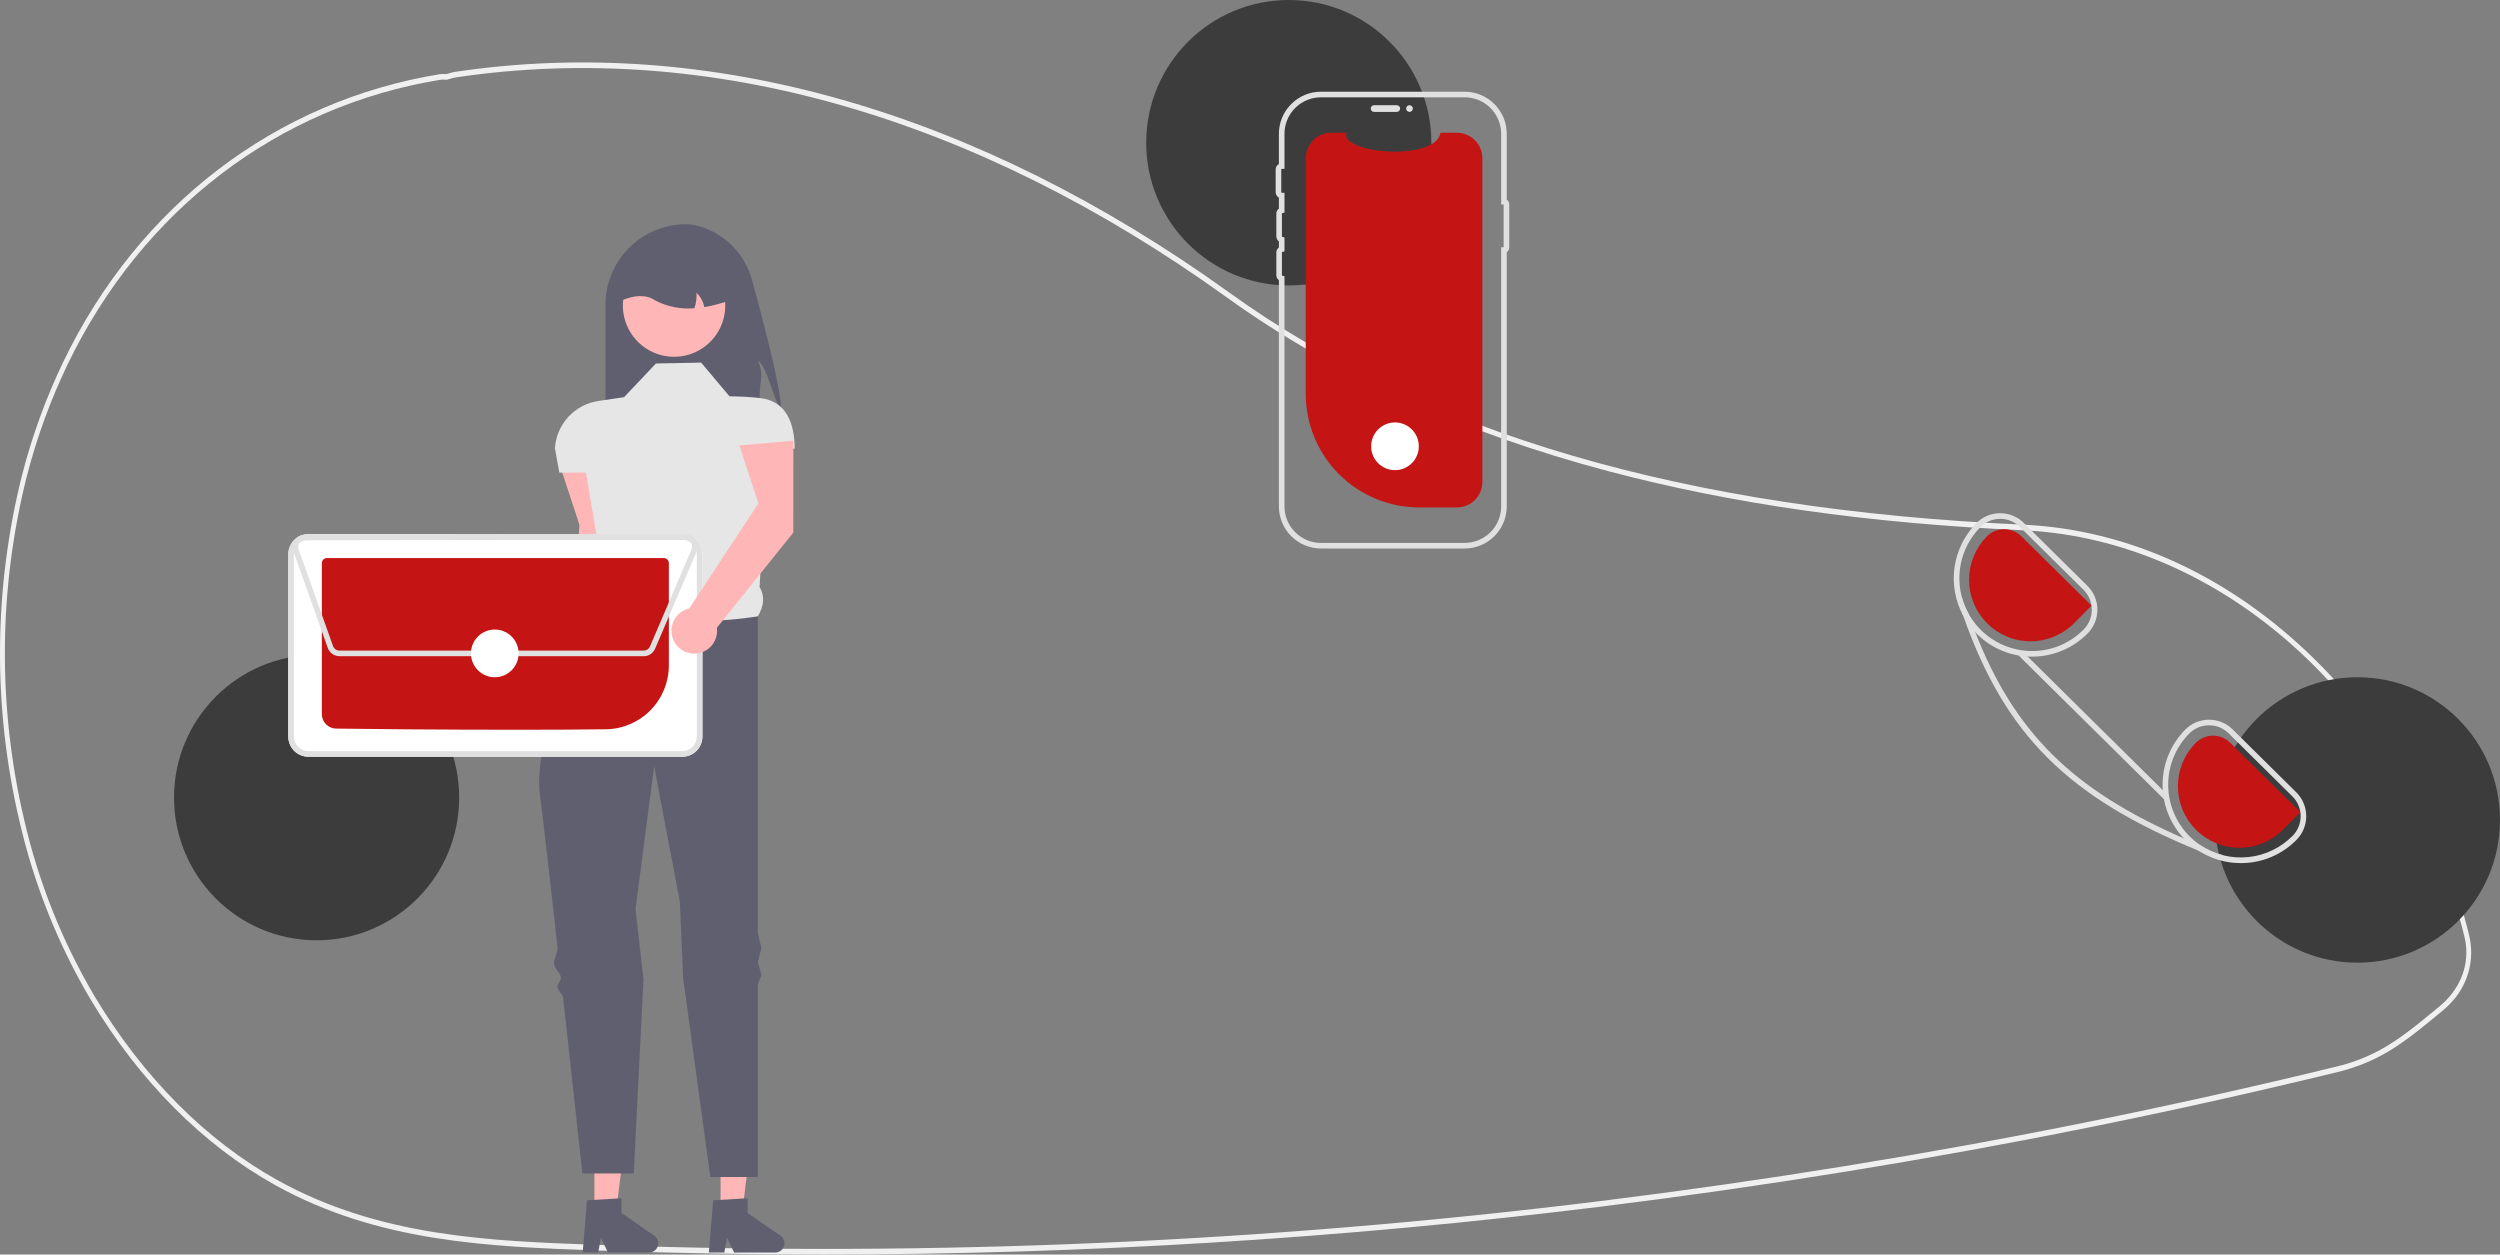 <svg width="277" height="139" viewBox="0 0 277 139" fill="none" xmlns="http://www.w3.org/2000/svg">
<rect x="0" y="0" width="277" height="139" fill="#808080" stroke="none"/>
<g clip-path="url(#clip0_49_182)">
<path d="M91.222 139C82.863 139 74.518 138.85 66.184 138.551C54.277 138.122 41.965 137.68 30.52 131.326C22.515 126.882 15.424 119.752 10.016 110.705C6.401 104.574 3.751 97.922 2.158 90.983C-0.814 78.35 -0.713 65.188 2.453 52.603C3.562 48.288 5.092 44.092 7.019 40.076C15.365 22.776 30.587 11.163 48.782 8.214C48.933 8.195 49.085 8.192 49.236 8.205C49.317 8.209 49.399 8.214 49.482 8.21L49.589 8.176C49.864 8.081 50.146 8.008 50.432 7.96C78.494 3.778 108.16 12.239 136.22 32.429C157.916 48.041 186.669 56.448 224.123 58.13L224.655 58.158C235.081 58.758 245.167 63.061 253.822 70.602C262.365 78.046 268.779 87.977 272.371 99.323C272.813 100.706 273.218 102.146 273.574 103.602C273.907 104.955 273.883 106.371 273.506 107.713C273.13 109.055 272.412 110.276 271.424 111.258V111.26L271.331 111.356C271.107 111.58 270.87 111.794 270.629 111.994L270.345 112.228C267.951 114.202 266.061 115.761 263.798 116.972C262.289 117.774 260.684 118.38 259.022 118.777C249.895 121.004 240.626 123.069 231.474 124.915C213.698 128.503 195.455 131.463 177.249 133.711C148.709 137.234 119.979 139 91.222 139ZM49.023 8.817C48.967 8.817 48.911 8.821 48.856 8.829C30.83 11.749 15.752 23.248 7.489 40.377C5.581 44.354 4.067 48.508 2.968 52.78C-0.168 65.254 -0.268 78.299 2.677 90.82C4.255 97.692 6.879 104.28 10.459 110.353C15.814 119.311 22.832 126.37 30.754 130.767C42.095 137.064 54.35 137.505 66.201 137.93C103.268 139.256 140.381 137.639 177.192 133.095C195.385 130.847 213.617 127.89 231.381 124.304C240.527 122.46 249.79 120.396 258.911 118.17C260.533 117.784 262.099 117.192 263.572 116.409C265.789 115.223 267.661 113.678 270.032 111.724L270.316 111.49C270.523 111.318 270.727 111.134 270.922 110.944L270.978 110.885C272.926 108.919 273.684 106.326 273.057 103.77V103.77C272.704 102.329 272.303 100.905 271.866 99.536C264.528 76.359 245.545 59.98 224.629 58.778L224.1 58.75C206.992 57.981 192.021 55.853 178.333 52.241C161.994 47.931 147.729 41.442 135.935 32.955C107.982 12.843 78.44 4.413 50.501 8.575C50.24 8.62 49.983 8.686 49.733 8.774L49.54 8.828C49.43 8.833 49.32 8.832 49.211 8.824C49.146 8.821 49.084 8.817 49.023 8.817H49.023Z" fill="#F0F0F0"/>
<path d="M86.523 45.288C85.75 44.545 84.958 40.401 83.97 39.98C84.709 41.614 84.173 42.046 84.169 43.839C84.178 44.857 84.059 45.872 83.815 46.861H67.081V33.787C67.081 32.613 67.312 31.45 67.761 30.364C68.21 29.279 68.868 28.293 69.698 27.462C70.528 26.632 71.513 25.973 72.597 25.523C73.681 25.074 74.843 24.843 76.017 24.843C76.465 24.851 76.909 24.916 77.341 25.037C78.779 25.425 80.09 26.186 81.142 27.242C82.195 28.298 82.951 29.612 83.335 31.053C84.611 35.721 86.64 43.491 86.523 45.288Z" fill="#605F70"/>
<path d="M68.063 61.37L68.071 51.181L62.087 51.716L64.199 58.143L63.211 74.296C62.731 74.404 62.294 74.649 61.951 75.001C61.608 75.354 61.376 75.798 61.281 76.281C61.186 76.763 61.234 77.263 61.418 77.719C61.602 78.175 61.915 78.567 62.318 78.848C62.721 79.129 63.197 79.287 63.688 79.302C64.179 79.317 64.664 79.188 65.084 78.932C65.503 78.676 65.839 78.303 66.05 77.859C66.262 77.416 66.339 76.92 66.274 76.432L68.063 61.37Z" fill="#FFB6B6"/>
<path d="M79.839 134.187L82.256 134.187L83.406 124.853H79.838L79.839 134.187Z" fill="#FFB6B6"/>
<path d="M79.02 132.993L82.841 132.765V134.404L86.475 136.916C86.654 137.04 86.789 137.218 86.86 137.424C86.931 137.631 86.935 137.854 86.87 138.063C86.805 138.271 86.675 138.453 86.5 138.583C86.324 138.712 86.112 138.782 85.893 138.782H81.344L80.56 137.161L80.253 138.782H78.538L79.02 132.993Z" fill="#605F70"/>
<path d="M65.861 134.187L68.278 134.187L69.428 124.853H65.86L65.861 134.187Z" fill="#FFB6B6"/>
<path d="M65.042 132.993L68.864 132.765V134.404L72.497 136.916C72.676 137.04 72.811 137.218 72.882 137.424C72.954 137.631 72.957 137.854 72.892 138.063C72.827 138.271 72.697 138.453 72.522 138.583C72.346 138.712 72.134 138.782 71.915 138.782H67.366L66.582 137.161L66.275 138.782H64.56L65.042 132.993Z" fill="#605F70"/>
<path d="M77.686 40.176L72.678 40.275L69.143 44.01L66.309 44.426C65.027 44.614 63.848 45.237 62.97 46.191C62.092 47.145 61.567 48.371 61.484 49.666L61.975 52.365H64.921L66.625 62.381C65.962 64.072 65.917 65.406 67.277 65.93L71.5 73.892L83.97 68.289C84.603 67.201 84.805 66.107 84.159 65.044L85.05 49.711H88.048C88.048 46.843 87.079 44.426 84.232 44.107C83.101 43.984 81.965 43.919 80.828 43.912L77.686 40.176Z" fill="#E6E6E6"/>
<path d="M83.97 68.289C83.97 68.289 71.794 70.451 67.277 65.93C67.277 65.93 66.819 66.709 66.128 68.001C65.929 68.373 65.545 68.625 65.313 69.075C65.103 69.484 64.561 69.987 64.331 70.451C64.147 70.825 64.443 71.313 64.251 71.716C61.938 76.573 59.235 83.424 59.814 87.948C60.188 90.865 60.96 97.654 61.773 104.945C61.836 105.514 61.322 106.246 61.386 106.82C61.446 107.362 62.084 107.746 62.144 108.288C62.184 108.649 61.738 109.016 61.778 109.376C61.822 109.771 62.351 110.158 62.395 110.551C63.508 120.619 64.528 130.018 64.528 130.018H70.223L71.298 108.551L70.419 100.726L72.482 84.901L75.329 99.94L75.695 108.404L78.705 130.411H83.97V109.107L84.363 108L83.97 106.58L84.363 105.051L83.97 103.385V68.289Z" fill="#605F70"/>
<path d="M79.223 37.269C78.447 38.301 77.344 39.037 76.094 39.357C74.844 39.677 73.523 39.561 72.348 39.029C71.173 38.497 70.214 37.58 69.629 36.429C69.044 35.278 68.868 33.962 69.129 32.698C69.391 31.434 70.076 30.297 71.069 29.474C72.063 28.651 73.307 28.191 74.597 28.17C75.887 28.149 77.145 28.569 78.165 29.36C79.184 30.151 79.904 31.266 80.207 32.521C80.223 32.589 80.237 32.657 80.25 32.727C80.41 33.514 80.4 34.325 80.224 35.108C80.046 35.892 79.706 36.628 79.223 37.269Z" fill="#FFB6B6"/>
<path d="M78.039 34.027C77.919 33.422 77.614 32.869 77.167 32.444C77.212 33.024 77.131 33.607 76.932 34.153C75.439 34.285 73.939 33.988 72.609 33.296C71.608 32.616 70.333 32.675 68.848 33.296C68.848 32.573 68.99 31.857 69.267 31.189C69.543 30.521 69.948 29.915 70.459 29.403C70.969 28.892 71.576 28.487 72.243 28.21C72.91 27.933 73.625 27.791 74.347 27.791H75.329C76.787 27.791 78.186 28.372 79.217 29.404C80.248 30.436 80.828 31.836 80.828 33.296C79.922 33.621 78.989 33.866 78.039 34.027Z" fill="#605F70"/>
<path d="M35.08 104.184C43.804 104.184 50.877 97.104 50.877 88.371C50.877 79.637 43.804 72.557 35.08 72.557C26.355 72.557 19.282 79.637 19.282 88.371C19.282 97.104 26.355 104.184 35.08 104.184Z" fill="#3C3C3C"/>
<path d="M261.202 106.665C269.927 106.665 277 99.585 277 90.851C277 82.118 269.927 75.038 261.202 75.038C252.478 75.038 245.405 82.118 245.405 90.851C245.405 99.585 252.478 106.665 261.202 106.665Z" fill="#3C3C3C"/>
<path d="M142.798 31.627C151.522 31.627 158.595 24.547 158.595 15.814C158.595 7.08 151.522 0 142.798 0C134.073 0 127 7.08 127 15.814C127 24.547 134.073 31.627 142.798 31.627Z" fill="#3C3C3C"/>
<path d="M164.248 17.538V53.397C164.249 54.142 163.955 54.856 163.432 55.386C162.908 55.915 162.197 56.217 161.453 56.224C161.443 56.225 161.433 56.226 161.422 56.226H157.253C153.917 56.226 150.718 54.899 148.359 52.538C146 50.177 144.675 46.974 144.675 43.635V17.538C144.675 16.788 144.973 16.068 145.503 15.538C146.033 15.007 146.751 14.709 147.501 14.709H149.19C148.408 16.995 159.03 17.957 159.613 14.709H161.422C162.172 14.709 162.891 15.007 163.421 15.538C163.951 16.068 164.248 16.788 164.248 17.538Z" fill="#C51414"/>
<path d="M151.876 12.028C151.876 11.93 151.915 11.835 151.984 11.766C152.054 11.696 152.148 11.657 152.246 11.657H154.765C154.863 11.658 154.957 11.697 155.026 11.766C155.095 11.836 155.134 11.93 155.134 12.028C155.134 12.126 155.095 12.22 155.026 12.29C154.957 12.359 154.863 12.398 154.765 12.399H152.246C152.148 12.399 152.054 12.36 151.984 12.29C151.915 12.22 151.876 12.126 151.876 12.028Z" fill="#E0E0E0"/>
<path d="M162.288 60.774H146.361C145.126 60.773 143.941 60.281 143.067 59.406C142.193 58.532 141.702 57.346 141.7 56.109V31.042C141.613 30.98 141.542 30.897 141.493 30.801C141.444 30.705 141.418 30.599 141.418 30.491V27.97C141.418 27.862 141.444 27.756 141.493 27.66C141.542 27.564 141.613 27.481 141.7 27.418V26.742C141.613 26.679 141.542 26.596 141.493 26.5C141.444 26.404 141.418 26.298 141.418 26.19V23.669C141.418 23.561 141.444 23.455 141.493 23.359C141.542 23.263 141.613 23.181 141.7 23.118V21.895C141.592 21.837 141.502 21.75 141.44 21.645C141.377 21.54 141.344 21.419 141.344 21.297V18.776C141.344 18.653 141.377 18.532 141.439 18.427C141.502 18.322 141.592 18.235 141.7 18.177V14.826C141.702 13.589 142.193 12.403 143.067 11.529C143.941 10.654 145.126 10.162 146.361 10.161H162.288C163.523 10.162 164.708 10.654 165.582 11.529C166.455 12.403 166.947 13.589 166.948 14.826V22.13C167.032 22.183 167.101 22.256 167.149 22.343C167.197 22.429 167.223 22.527 167.223 22.626V27.433C167.223 27.532 167.197 27.63 167.149 27.716C167.101 27.803 167.032 27.876 166.948 27.929V56.109C166.947 57.346 166.455 58.532 165.582 59.406C164.708 60.281 163.523 60.773 162.288 60.774ZM146.361 10.781C145.29 10.782 144.263 11.209 143.505 11.967C142.747 12.726 142.321 13.754 142.32 14.826V18.704L142.022 18.716C142.006 18.717 141.992 18.723 141.981 18.734C141.97 18.745 141.964 18.76 141.964 18.776V21.297C141.964 21.312 141.97 21.327 141.981 21.338C141.992 21.349 142.007 21.355 142.022 21.356L142.32 21.367V23.553L142.084 23.611C142.071 23.614 142.06 23.622 142.051 23.632C142.043 23.643 142.038 23.656 142.038 23.669V26.19C142.038 26.204 142.043 26.217 142.051 26.227C142.06 26.238 142.071 26.245 142.084 26.248L142.32 26.306V27.854L142.084 27.912C142.071 27.915 142.06 27.922 142.051 27.933C142.043 27.943 142.038 27.956 142.038 27.97V30.491C142.038 30.504 142.043 30.517 142.051 30.528C142.06 30.538 142.071 30.546 142.084 30.549L142.32 30.607V56.109C142.321 57.181 142.747 58.21 143.505 58.968C144.263 59.726 145.29 60.153 146.361 60.154H162.288C163.359 60.153 164.386 59.726 165.144 58.968C165.901 58.21 166.327 57.181 166.329 56.109V27.398H166.603V22.661H166.329V14.826C166.327 13.754 165.901 12.726 165.144 11.967C164.386 11.209 163.359 10.782 162.288 10.781L146.361 10.781Z" fill="#E0E0E0"/>
<path d="M156.172 12.399C156.377 12.399 156.542 12.233 156.542 12.028C156.542 11.823 156.377 11.657 156.172 11.657C155.967 11.657 155.802 11.823 155.802 12.028C155.802 12.233 155.967 12.399 156.172 12.399Z" fill="#E0E0E0"/>
<path d="M75.606 83.844H34.164C33.575 83.843 33.012 83.608 32.595 83.192C32.179 82.775 31.945 82.211 31.943 81.622V61.408C31.945 60.819 32.179 60.255 32.595 59.838C33.011 59.421 33.575 59.187 34.164 59.185H75.605C76.194 59.187 76.758 59.421 77.174 59.838C77.59 60.254 77.825 60.819 77.826 61.408V81.621C77.825 82.21 77.59 82.775 77.174 83.192C76.758 83.608 76.194 83.843 75.606 83.844Z" fill="white"/>
<path d="M75.606 83.844H34.164C33.575 83.843 33.012 83.608 32.595 83.192C32.179 82.775 31.945 82.211 31.943 81.622V61.408C31.945 60.819 32.179 60.255 32.595 59.838C33.011 59.421 33.575 59.187 34.164 59.185H75.605C76.194 59.187 76.758 59.421 77.174 59.838C77.59 60.254 77.825 60.819 77.826 61.408V81.621C77.825 82.21 77.59 82.775 77.174 83.192C76.758 83.608 76.194 83.843 75.606 83.844ZM34.164 59.805C33.74 59.806 33.333 59.976 33.033 60.276C32.733 60.577 32.564 60.984 32.563 61.409V81.621C32.564 82.046 32.733 82.453 33.033 82.754C33.333 83.054 33.74 83.223 34.164 83.224H75.605C76.029 83.223 76.436 83.054 76.736 82.753C77.036 82.453 77.206 82.046 77.207 81.621V61.408C77.205 60.983 77.036 60.576 76.736 60.276C76.436 59.976 76.029 59.806 75.605 59.805L34.164 59.805Z" fill="#E0E0E0"/>
<path d="M57.106 80.857C48.933 80.857 40.41 80.779 37.23 80.728C36.812 80.72 36.414 80.548 36.12 80.249C35.827 79.951 35.662 79.549 35.66 79.13V62.398C35.66 62.248 35.72 62.104 35.826 61.998C35.931 61.892 36.075 61.832 36.225 61.831H73.543C73.693 61.831 73.837 61.891 73.943 61.997C74.049 62.103 74.109 62.246 74.109 62.397V73.749C74.102 75.602 73.37 77.379 72.069 78.697C70.769 80.016 69.004 80.772 67.153 80.804C64.189 80.842 60.68 80.857 57.106 80.857Z" fill="#C51414"/>
<path d="M71.328 72.706H37.608C37.326 72.705 37.05 72.617 36.82 72.454C36.589 72.292 36.414 72.062 36.318 71.796L32.502 61.078C32.428 60.871 32.405 60.649 32.435 60.432C32.464 60.215 32.546 60.008 32.672 59.828C32.798 59.649 32.965 59.502 33.16 59.401C33.354 59.3 33.57 59.246 33.789 59.246L75.939 59.187C76.139 59.187 76.337 59.231 76.519 59.316C76.7 59.4 76.861 59.524 76.99 59.677C77.119 59.831 77.212 60.011 77.264 60.205C77.316 60.399 77.324 60.602 77.289 60.799L77.322 60.813L77.201 61.095L77.199 61.098L72.586 71.875C72.481 72.122 72.305 72.332 72.082 72.48C71.858 72.627 71.596 72.706 71.328 72.706ZM75.941 59.807L33.791 59.866C33.67 59.866 33.552 59.895 33.446 59.951C33.339 60.006 33.248 60.087 33.178 60.185C33.109 60.283 33.065 60.397 33.048 60.516C33.032 60.635 33.045 60.756 33.085 60.869L36.901 71.587C36.954 71.733 37.05 71.859 37.176 71.948C37.303 72.037 37.454 72.085 37.608 72.086H71.328C71.475 72.086 71.618 72.043 71.74 71.962C71.863 71.881 71.959 71.766 72.016 71.631L76.63 60.854L76.857 60.951L76.63 60.854C76.679 60.74 76.699 60.615 76.688 60.491C76.677 60.368 76.635 60.249 76.567 60.145C76.499 60.041 76.406 59.956 76.296 59.897C76.187 59.838 76.065 59.807 75.941 59.807Z" fill="#E0E0E0"/>
<path d="M54.822 75.039C56.28 75.039 57.462 73.856 57.462 72.396C57.462 70.936 56.28 69.753 54.822 69.753C53.364 69.753 52.181 70.936 52.181 72.396C52.181 73.856 53.364 75.039 54.822 75.039Z" fill="white"/>
<path d="M154.564 52.093C156.022 52.093 157.204 50.91 157.204 49.45C157.204 47.991 156.022 46.807 154.564 46.807C153.105 46.807 151.923 47.991 151.923 49.45C151.923 50.91 153.105 52.093 154.564 52.093Z" fill="white"/>
<path d="M254.428 87.788L247.375 80.817C247.031 80.475 246.624 80.204 246.176 80.02C245.728 79.836 245.248 79.743 244.764 79.744H244.739C244.251 79.746 243.768 79.844 243.318 80.034C242.868 80.223 242.46 80.5 242.118 80.848C240.541 82.446 239.644 84.593 239.616 86.839C239.588 89.085 240.43 91.254 241.966 92.891C242.041 92.972 242.118 93.05 242.196 93.127C242.625 93.554 243.098 93.933 243.608 94.259C245.003 95.161 246.629 95.638 248.289 95.632H248.341C249.481 95.629 250.608 95.399 251.658 94.956C252.708 94.513 253.66 93.866 254.459 93.053C255.151 92.35 255.537 91.401 255.531 90.414C255.525 89.427 255.128 88.482 254.428 87.788ZM254.019 92.615C252.71 93.936 250.985 94.764 249.137 94.961C247.289 95.157 245.429 94.71 243.871 93.695C243.426 93.4 243.01 93.062 242.629 92.687C241.11 91.184 240.248 89.139 240.235 87.001C240.222 84.863 241.057 82.807 242.558 81.285C242.843 80.995 243.184 80.763 243.559 80.605C243.935 80.447 244.338 80.365 244.745 80.365H244.764C245.167 80.363 245.566 80.441 245.94 80.594C246.313 80.748 246.652 80.973 246.938 81.258L253.991 88.231C254.575 88.809 254.906 89.596 254.911 90.418C254.916 91.24 254.596 92.03 254.019 92.615Z" fill="#E0E0E0"/>
<path d="M231.286 64.911L224.233 57.937C223.539 57.248 222.6 56.862 221.622 56.864H221.6C221.111 56.866 220.628 56.965 220.177 57.155C219.727 57.345 219.319 57.622 218.976 57.971C217.673 59.297 216.827 61.005 216.564 62.847C216.301 64.688 216.634 66.565 217.514 68.204L217.517 68.207C217.88 68.877 218.332 69.495 218.859 70.045C218.917 70.114 218.986 70.182 219.054 70.25C220.673 71.859 222.864 72.76 225.147 72.755H225.202C226.342 72.751 227.469 72.52 228.519 72.077C229.569 71.633 230.521 70.986 231.32 70.173C231.663 69.825 231.934 69.413 232.118 68.96C232.302 68.508 232.395 68.023 232.392 67.534C232.389 67.046 232.289 66.563 232.1 66.112C231.91 65.662 231.633 65.254 231.286 64.911V64.911ZM230.877 69.739C230.136 70.493 229.252 71.094 228.278 71.505C227.303 71.917 226.257 72.131 225.199 72.135H225.147C223.558 72.135 222.006 71.664 220.684 70.782C219.362 69.901 218.33 68.647 217.718 67.18C217.106 65.713 216.941 64.098 217.244 62.537C217.546 60.976 218.303 59.54 219.419 58.408C219.997 57.824 220.782 57.493 221.603 57.488C222.425 57.482 223.214 57.803 223.799 58.38L230.852 65.351C231.436 65.93 231.766 66.717 231.771 67.54C231.775 68.362 231.454 69.153 230.877 69.739L230.877 69.739Z" fill="#E0E0E0"/>
<path d="M254.879 89.979L247.103 82.291C246.593 81.788 245.905 81.508 245.189 81.513C244.473 81.517 243.788 81.806 243.284 82.315C242.654 82.952 242.156 83.707 241.818 84.537C241.479 85.367 241.308 86.256 241.313 87.153C241.318 88.049 241.5 88.936 241.847 89.762C242.195 90.588 242.702 91.338 243.339 91.967C243.976 92.597 244.731 93.095 245.561 93.433C246.39 93.771 247.278 93.942 248.174 93.935C249.069 93.929 249.955 93.747 250.78 93.398C251.605 93.049 252.353 92.541 252.981 91.902L254.879 89.979Z" fill="#C51414"/>
<path d="M231.738 67.101L223.962 59.413C223.452 58.91 222.764 58.63 222.048 58.635C221.332 58.639 220.647 58.928 220.144 59.437C219.514 60.074 219.015 60.829 218.677 61.659C218.339 62.489 218.167 63.378 218.172 64.274C218.178 65.171 218.359 66.057 218.707 66.884C219.054 67.71 219.561 68.459 220.198 69.089C220.836 69.719 221.59 70.217 222.42 70.555C223.25 70.893 224.138 71.063 225.033 71.057C225.929 71.051 226.814 70.868 227.639 70.52C228.464 70.171 229.212 69.662 229.841 69.024L231.738 67.101Z" fill="#C51414"/>
<path d="M246.334 94.767L246.148 95.257C245.275 94.926 244.428 94.593 243.608 94.259C229.087 88.327 222.154 81.385 217.517 68.207L217.514 68.204C217.294 67.583 217.081 66.949 216.873 66.3L217.362 66.142C217.526 66.766 217.765 67.368 218.075 67.934C218.329 68.656 218.59 69.36 218.859 70.045C223.217 81.168 229.644 87.524 241.966 92.892C242.586 93.161 243.221 93.429 243.871 93.695C244.627 94.187 245.459 94.55 246.334 94.767Z" fill="#E0E0E0"/>
<path d="M224.104 72.191L223.668 72.632L239.756 88.538L240.192 88.097L224.104 72.191Z" fill="#E0E0E0"/>
<path d="M87.898 59.011L87.906 48.822L81.923 49.357L84.034 55.783L76.369 67.416C75.889 67.523 75.452 67.768 75.109 68.121C74.766 68.473 74.534 68.918 74.439 69.4C74.344 69.883 74.392 70.382 74.576 70.838C74.76 71.294 75.073 71.687 75.476 71.968C75.879 72.249 76.356 72.406 76.847 72.421C77.338 72.436 77.822 72.308 78.242 72.052C78.661 71.795 78.997 71.423 79.208 70.979C79.42 70.535 79.498 70.039 79.432 69.552L87.898 59.011Z" fill="#FFB6B6"/>
</g>
<defs>
<clipPath id="clip0_49_182">
<rect width="277" height="139" fill="white"/>
</clipPath>
</defs>
</svg>
